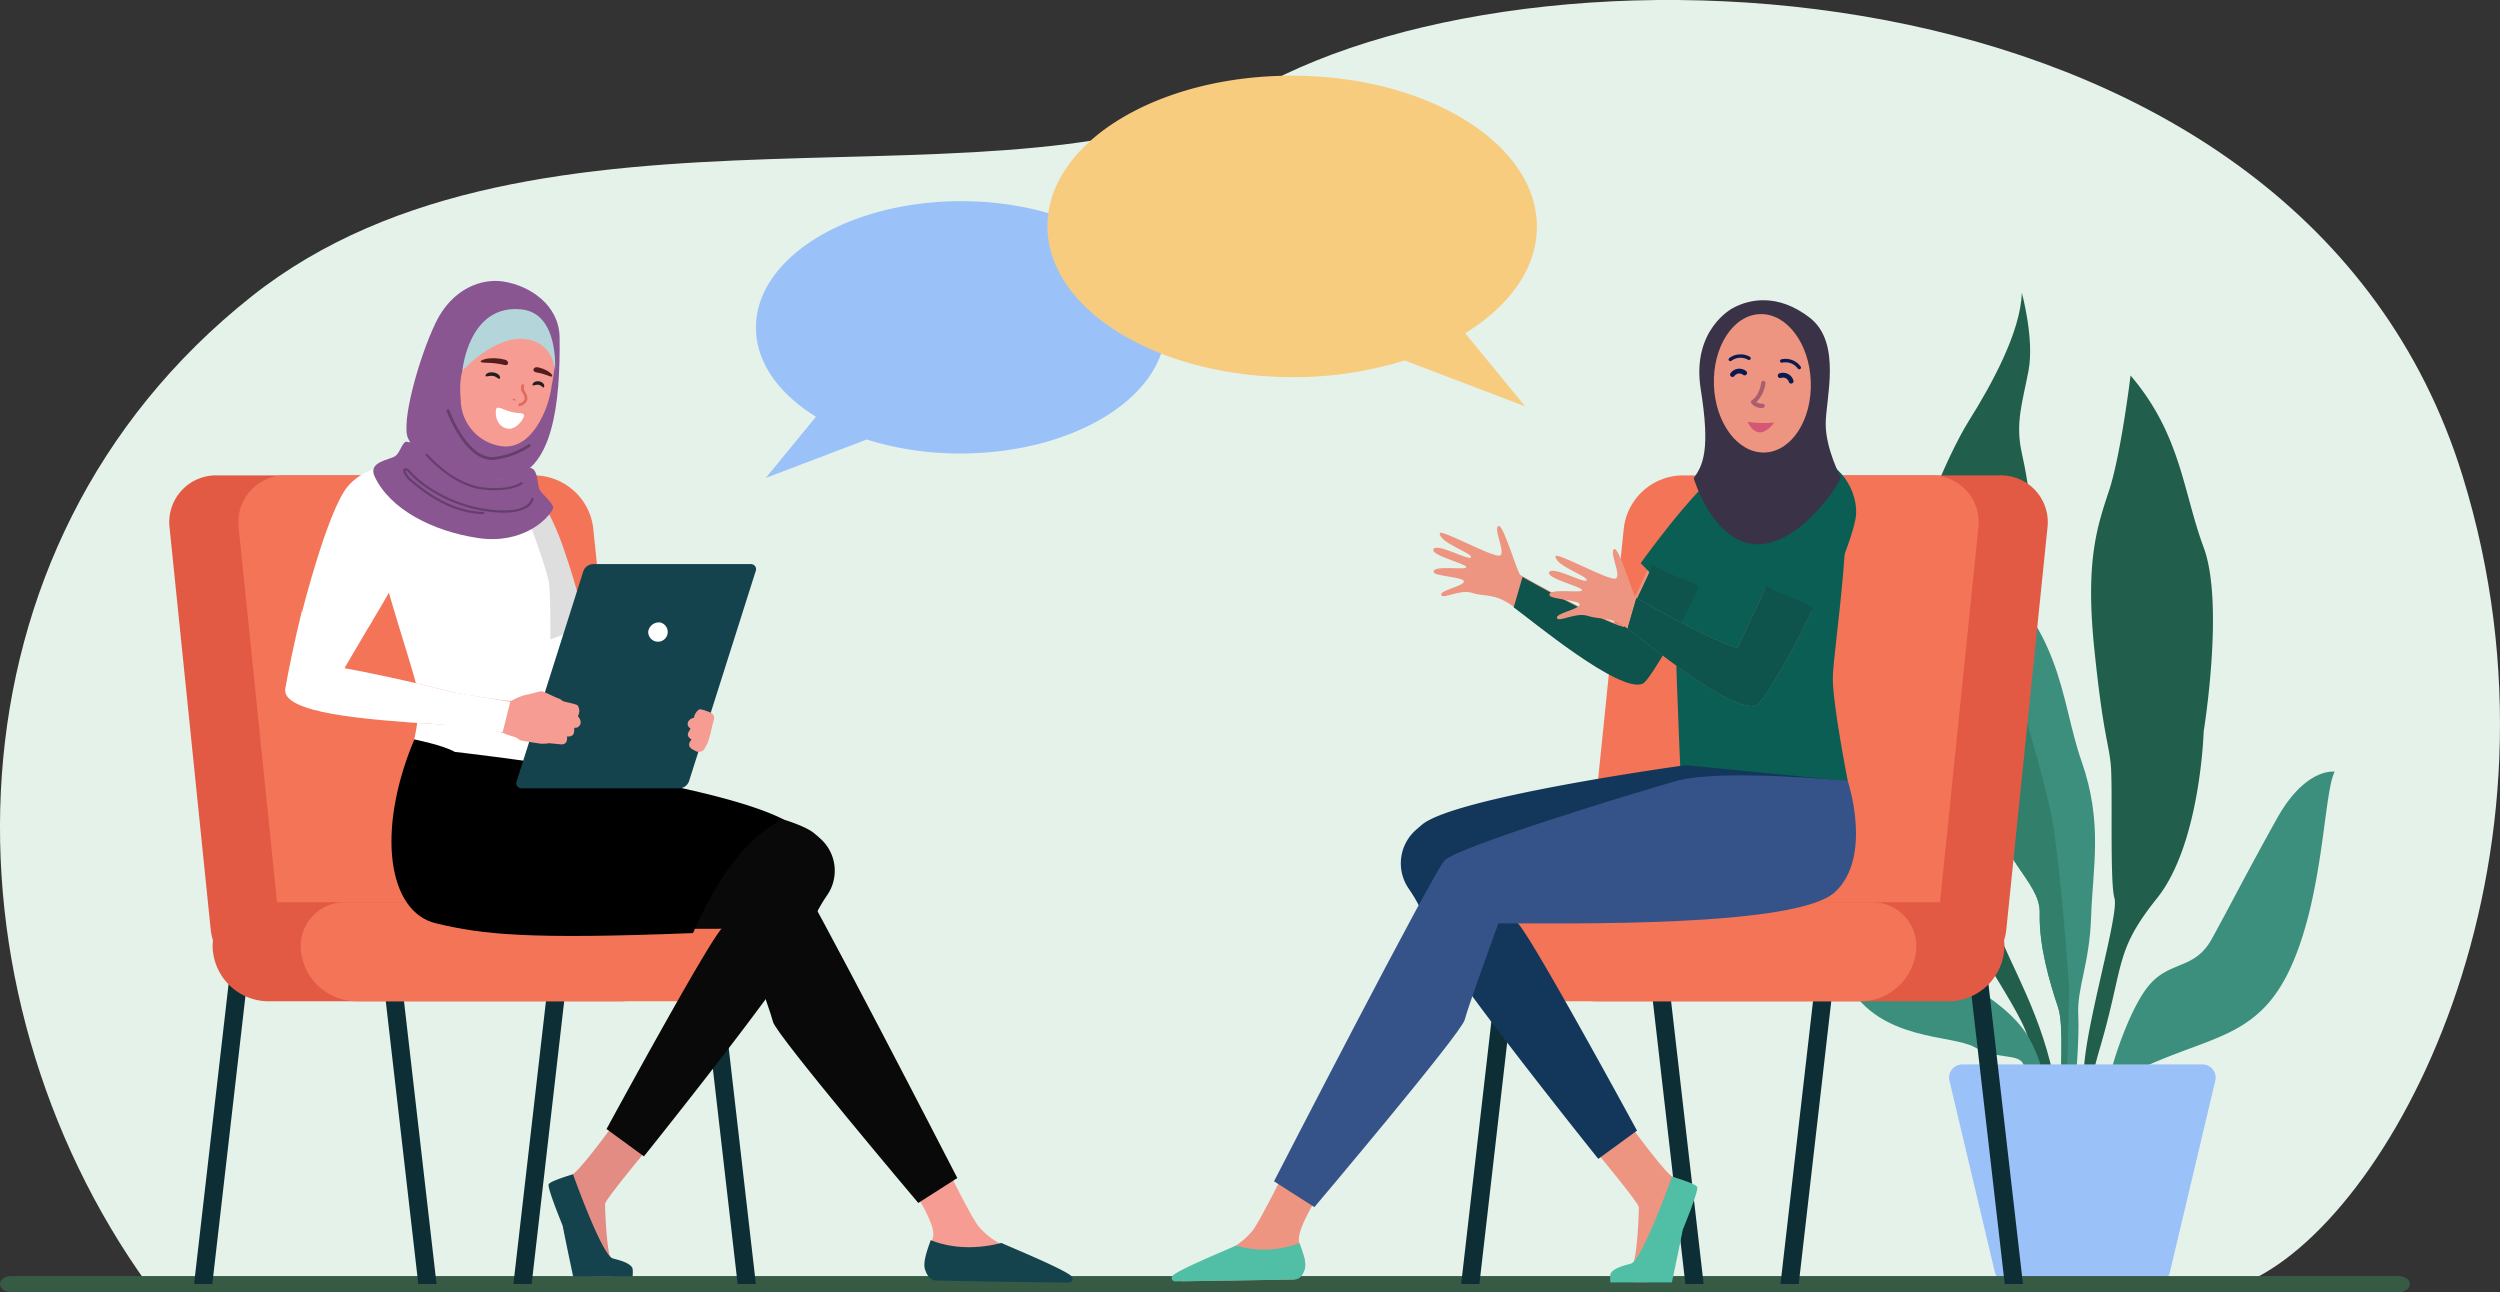<svg id="Group_43697" data-name="Group 43697" xmlns="http://www.w3.org/2000/svg" xmlns:xlink="http://www.w3.org/1999/xlink" width="548.821" height="283.675" viewBox="0 0 548.821 283.675">
  <rect x="0" y="0" width="548.821" height="283.675" fill="#333333" stroke="none"/>
  <defs>
    <clipPath id="clip-path">
      <rect id="Rectangle_20274" data-name="Rectangle 20274" width="548.821" height="283.675" fill="none"/>
    </clipPath>
    <clipPath id="clip-path-2">
      <rect id="Rectangle_10505" data-name="Rectangle 10505" width="15.823" height="17.259" fill="none"/>
    </clipPath>
  </defs>
  <g id="Group_43696" data-name="Group 43696" clip-path="url(#clip-path)">
    <path id="Path_585064" data-name="Path 585064" d="M32.361,281.9c-46.2-64.293-46.605-161.646,22.786-216.765,62.759-49.851,167.283-15.511,220.6-45.55,64.588-36.388,229.5-29.511,264.845,84.859,26.27,85.012-15.946,164.56-48.389,177.455Z" transform="translate(0 0)" fill="#e4f2ea"/>
    <path id="Path_585065" data-name="Path 585065" d="M2590.667,629.878h1.294a76.2,76.2,0,0,1,2.758-14.211c5.644-19.05,3.175-21.515,12.7-33.423s10.23-36.6,10.23-36.6,4.586-28.046,0-40.393-4.939-24.695-16.051-37.747c0,0-2.117,17.462-4.762,25.4s-5.159,15.522-3.2,34.572,3.18,20.637,3.629,25.577-.257,25.758.8,29.195-6.173,27.25-6.7,37.48c-.159,3.074-.445,6.579-.7,10.154" transform="translate(-2133.88 -385.07)" fill="#215e4b"/>
    <path id="Path_585066" data-name="Path 585066" d="M2605.481,1036.105a20.638,20.638,0,0,1,10.737-10.981c14.816-6.615,24.812-6.468,31.691-22.343s6.879-37.571,9.26-42.069c0,0-6.35-1.058-12.7,10.319s-10.657,19.844-14.324,26.458-8.959,4.763-13.457,9.79c-3.769,4.213-7.25,14.014-8.573,18.988a19.568,19.568,0,0,1-1.878,4.626c-.75,1.323-1.632,2.933-2.161,4.079a6.429,6.429,0,0,0-.349,1.133Z" transform="translate(-2144.637 -791.298)" fill="#3c8f7c"/>
    <path id="Path_585067" data-name="Path 585067" d="M2374.343,469.764c-1.058,13.582,7.585,12.524,7.938,21.167s11.641,23.283,16.871,33.69c2.72,5.413,3.725,13.688,4.063,20.384h4.2c-1.625-16.948-8.5-28.745-12.612-38.2-5.292-12.171-6.085-17.727-1.588-27.252s-2.116-34.131,4.287-45.1,3.122-28.188,1.649-34.8.15-11.113,1.473-18.086-1.473-17.1-1.473-17.1c-.238,8.643-6.818,20.461-11.58,28.046s-13.758,28.222-12.7,37.571.529,10.054.529,10.054c-3.351,12.524,0,16.052-1.058,29.633" transform="translate(-1955.307 -300.197)" fill="#215e4b"/>
    <path id="Path_585068" data-name="Path 585068" d="M2328.782,1025.069c.54,1.621,2.273,5.762,3.858,11.037h2.577c-1.172-6.715-3.2-14.508-6.612-18.974-6.879-9-20.637-12.876-22.225-19.4s.176-26.106-9.878-37.042c0,0,1.411,12.175,0,15.436s-13.405,18.431-6.35,31.131,22.931,11.112,27.87,13.935,9.877,1.235,10.76,3.88" transform="translate(-1884.534 -791.298)" fill="#3c8f7c"/>
    <path id="Path_585069" data-name="Path 585069" d="M2452.568,746.438c-.177,13.053,10.054,17.992,9.877,25.224s2.117,14.993,4.057,20.814c1.229,3.685.549,13.943.331,23.571h2.839c.715-7.075,1.5-17.283,1.24-21.807-.353-6.174,2.469-11.112,2.822-21.872s2.646-20.461-2.117-34.043-3.88-29.81-23.812-44.8c0,0-3.528,15.875-.882,24.518s5.821,15.346,5.645,28.4" transform="translate(-2014.67 -571.239)" fill="#3c8f7c"/>
    <path id="Path_585070" data-name="Path 585070" d="M2452.568,746.438c-.177,13.053,10.054,17.992,9.878,25.224s2.117,14.993,4.057,20.814c1.229,3.685.549,13.943.331,23.571h1.178c.16-2.011.314-3.274.314-3.274l.588-24.342s-1.176-19.05-3.292-34.572-17.815-60.337-17.815-60.337-3.528,15.875-.882,24.518,5.821,15.346,5.645,28.4" transform="translate(-2014.67 -571.239)" fill="#327f6b"/>
    <path id="Path_585071" data-name="Path 585071" d="M2456.911,1325.251h-27.32a2.9,2.9,0,0,0-2.814,3.569l9.959,42a2.893,2.893,0,0,0,2.814,2.228h32.819a2.894,2.894,0,0,0,2.814-2.228l9.959-42a2.9,2.9,0,0,0-2.814-3.569Z" transform="translate(-1998.821 -1091.582)" fill="#9bc1f9"/>
    <path id="Path_585072" data-name="Path 585072" d="M2.482,1588.767H526.557c1.371,0,2.482.793,2.482,1.771s-1.111,1.771-2.482,1.771H2.482c-1.37,0-2.482-.793-2.482-1.771s1.112-1.771,2.482-1.771" transform="translate(0 -1308.635)" fill="#375a45"/>
    <path id="Path_585073" data-name="Path 585073" d="M245.633,1252.02h-4.005l8.538-74.206h4.005Z" transform="translate(-199.024 -970.142)" fill="#0e2e35"/>
    <path id="Path_585074" data-name="Path 585074" d="M480.92,1252.02h4.005l-8.538-74.206h-4.005Z" transform="translate(-389.091 -970.142)" fill="#0e2e35"/>
    <path id="Path_585075" data-name="Path 585075" d="M643.221,1252.02h-4.005l8.538-74.206h4.005Z" transform="translate(-526.509 -970.142)" fill="#0e2e35"/>
    <path id="Path_585076" data-name="Path 585076" d="M878.509,1252.02h4.005l-8.538-74.206h-4.005Z" transform="translate(-716.577 -970.142)" fill="#0e2e35"/>
    <path id="Path_585077" data-name="Path 585077" d="M287.342,703.242H232.707a13.15,13.15,0,0,1-12.781-11.595L210.9,603.458A10.277,10.277,0,0,1,221.3,591.864h54.635a13.15,13.15,0,0,1,12.781,11.594l9.029,88.189a10.277,10.277,0,0,1-10.407,11.595" transform="translate(-173.661 -487.506)" fill="#e25a44"/>
    <path id="Path_585078" data-name="Path 585078" d="M373.386,703.242H318.751a13.15,13.15,0,0,1-12.782-11.595l-9.029-88.189a10.277,10.277,0,0,1,10.408-11.594h54.635a13.15,13.15,0,0,1,12.781,11.594l9.029,88.189a10.277,10.277,0,0,1-10.408,11.595" transform="translate(-244.533 -487.506)" fill="#f47458"/>
    <path id="Path_585079" data-name="Path 585079" d="M354.325,1145.1h-77.44a12.323,12.323,0,0,1-11.978-10.865,9.631,9.631,0,0,1,9.753-10.865H352.1a12.323,12.323,0,0,1,11.978,10.865,9.631,9.631,0,0,1-9.753,10.865" transform="translate(-218.151 -925.293)" fill="#e25a44"/>
    <path id="Path_585080" data-name="Path 585080" d="M463.97,1145.1H386.53a12.323,12.323,0,0,1-11.978-10.865,9.631,9.631,0,0,1,9.753-10.865h77.44a12.323,12.323,0,0,1,11.978,10.865,9.631,9.631,0,0,1-9.753,10.865" transform="translate(-308.463 -925.293)" fill="#f47458"/>
    <path id="Path_585081" data-name="Path 585081" d="M667.315,766.906l5.093,14.112s-12.627,3.183-12.945,3.289-3.077-13.9-3.077-13.9Z" transform="translate(-540.652 -631.685)" fill="#fff"/>
    <path id="Path_585082" data-name="Path 585082" d="M711.089,1397.432s-9.312,11.166-9.373,12.137.37,11.575,1.477,12.546,4.361,1.661,3.315,2.754c-.79.826-6.872.649-10.9.427-1.177-.065-2.652-9.452-3.118-10.832-.677-2-2.323-6.517-1.707-7.914a11.731,11.731,0,0,1,3.755-3.385c2.126-1.373,10.257-12.687,10.257-12.687Z" transform="translate(-568.87 -1145.31)" fill="#e28c83"/>
    <path id="Path_585083" data-name="Path 585083" d="M688.357,1462.058s6.253,17.605,8.7,18.455c.65.226,3.768.8,4.357,2.177a5.974,5.974,0,0,1,0,1.8H688.381s-1.649-7.757-2.3-11.165c0,0-3.45-8.327-3.067-9.084s5.343-2.186,5.343-2.186" transform="translate(-562.56 -1204.267)" fill="#14424d"/>
    <path id="Path_585084" data-name="Path 585084" d="M1122.51,1434.274s7.6,10.706,6.935,14.092c-.358,1.814-1.953,4.187-1.038,5.894a4.591,4.591,0,0,0,1.961,2.133l23.721.381c1.292.021.438-.809-.6-1.573-1.705-1.251-3.081-2.079-8.529-4.708-.355-.171-1.649-.992-2.115-1.276a16.4,16.4,0,0,1-3.393-2.992c-1.7-1.892-9.193-17.313-9.193-17.313Z" transform="translate(-924.589 -1176.966)" fill="#f79c92"/>
    <path id="Path_585085" data-name="Path 585085" d="M598.353,986.921s-9.416,10.747-11.818,12.449-25.449,44.143-25.449,44.143l8.21,5.995s20.6-25.684,30.272-39.422c8.18-11.616,5.167-10.879,9.977-17.95a9.446,9.446,0,0,0-1.444-12.314q-.652-.589-1.419-1.23c-7.12-5.934-55.924-12.613-55.924-12.613l-31.215,3.057S545.047,986.921,546,987.4s35.22,5.473,35.934,5.473,16.42-5.949,16.42-5.949" transform="translate(-427.937 -795.657)" fill="#090909"/>
    <path id="Path_585086" data-name="Path 585086" d="M493.389,979.44S488.034,995.5,496.066,1003s55.745,6.663,71.451,6.663c0,0,6.425,17.61,7.139,20.466s31.888,39.741,31.888,39.741l8.567-5.474s-33.554-65.2-36.172-68.06-39.979-14.278-49.26-16.9-36.291,0-36.291,0" transform="translate(-404.954 -805.786)" fill="#090909"/>
    <path id="Path_585088" data-name="Path 585088" d="M645.794,609.372c-5.849-17.745-12.391-16.989-12.391-16.989l5.059,37.306c3.612-.988,8.316-3.186,11.924-4.205a162.528,162.528,0,0,0-4.592-16.112" transform="translate(-521.721 -487.93)" fill="#dedede"/>
    <path id="Path_585089" data-name="Path 585089" d="M474.406,574.173s-10.778-.688-15.042,3.97,9.458,41.5,10.234,47.433-3.952,21.691-3.952,21.691,25.318,5.106,32.554.307c0,0,.775-42.629,0-46.864s-7.236-21.456-8.786-23.149-15.007-3.387-15.007-3.387" transform="translate(-377.694 -472.905)" fill="#fff"/>
    <path id="Path_585090" data-name="Path 585090" d="M501.3,923.353c-2.6-1.485-8.894-2.739-8.894-2.739-8.522,20.3-5.7,37.864,4.7,40.365s20.452,3.561,56.48,2.149c9.639-22.216,19.958-24.907,19.958-24.907-16.9-8.712-72.248-14.867-72.248-14.867" transform="translate(-401.448 -758.291)"/>
    <path id="Path_585096" data-name="Path 585096" d="M694.338,702.328H659.681a2.366,2.366,0,0,0-2.091,1.587l-14.614,46.056a1.122,1.122,0,0,0,1.084,1.588h34.657a2.366,2.366,0,0,0,2.091-1.588l14.614-46.056a1.122,1.122,0,0,0-1.084-1.587" transform="translate(-529.541 -578.493)" fill="#14424d"/>
    <path id="Path_585098" data-name="Path 585098" d="M419.589,784.475c-.228-.21-.188-.347-.188-.347a2.258,2.258,0,0,0-.074-2.3c-.481-.375-3.075-.8-3.3-.973a2.731,2.731,0,0,0-.988-.594c-.374-.066-3-1.433-3.525-1.527s-2.361.611-3.445.74a13.062,13.062,0,0,0-3.3,1.345c-.367.175-7.493-.972-9.333-1.244-2-.3-3.529-.647-3.529-.647s-11.6-3.025-23.784-5.271l3.295-9.875-11.437-2.6c-1.41,5.651-4.444,14.33-4.833,17.029-.764,5.308,17.467,6.75,33.631,7.763h0c1.778.111,3.455.207,4.986.289,2.076.191,5.525.791,7.117,1.058a23.522,23.522,0,0,1,2.508.722,17.111,17.111,0,0,0,2.216.748,6.68,6.68,0,0,1,1.014.631c.259.175,3.93.7,4.523.8a8.856,8.856,0,0,0,1.949-.1l2.466.245c1.811.18,1.408-1.721,1.408-1.721.854.079,1.315-.2,1.5-.676a3.91,3.91,0,0,0,.106-1.14c.04-.09.31-.114.31-.114.542.072.986-.524,1.08-.918a1.8,1.8,0,0,0-.369-1.32" transform="translate(-292.509 -626.969)" fill="#f79c92"/>
    <path id="Path_585099" data-name="Path 585099" d="M376.254,610.943s5.487-21.685,9.8-27.177,14.678-6.884,18.38-1.932-13.6,32.526-13.6,32.526Z" transform="translate(-309.913 -476.734)" fill="#fff"/>
    <path id="Path_585100" data-name="Path 585100" d="M806.609,776.77a2.14,2.14,0,1,0,2.679-1.953,2.369,2.369,0,0,0-2.679,1.953" transform="translate(-664.303 -638.154)" fill="#fff"/>
    <path id="Path_585101" data-name="Path 585101" d="M1167.8,1544.667c-7.206,1.845-12.534.591-15.514-.609-.768,2.174-1.787,4.9-1.247,6.473.662,1.925,1.6,2.36,2.436,2.382,6.583.172,24.112.407,29.131.472a.818.818,0,0,0,.637-1.345c-1.245-1.484-14.906-7.047-15.443-7.374" transform="translate(-947.96 -1271.809)" fill="#14424d"/>
    <path id="Path_585103" data-name="Path 585103" d="M860.641,890.414a31.188,31.188,0,0,0,1-3.811c.117-.376.264-.885.369-1.359a1.263,1.263,0,0,0-.77-1.443,9.659,9.659,0,0,0-2.25-.741c-.584.031-1.389,1.266-1.319,1.766,0,0-.044.13-.338.17a1.728,1.728,0,0,0-1.014.836,1.111,1.111,0,0,0,.346,1.315s.2.167.181.259a3.766,3.766,0,0,0-.542.955c-.118.473.09.945.806,1.352,0,0-1.36,1.274.163,2.126l.7.391a1.481,1.481,0,0,0,2.032-.6c.235-.445.474-.9.635-1.219" transform="translate(-705.271 -727.359)" fill="#f79c92"/>
    <path id="Path_585104" data-name="Path 585104" d="M986.191,250.464c-24.832.033-44.96,12.459-44.955,27.754,0,7.648,5.037,14.565,13.175,19.566l-11.017,13.433,22.149-8.427a68.274,68.274,0,0,0,20.664,3.064c24.833-.033,44.96-12.459,44.955-27.754s-20.138-27.668-44.971-27.635" transform="translate(-775.277 -206.302)" fill="#9bc1f9"/>
    <path id="Path_585105" data-name="Path 585105" d="M2456.1,1252.02h4.005l-8.538-74.206h-4.006Z" transform="translate(-2016.006 -970.142)" fill="#0e2e35"/>
    <path id="Path_585106" data-name="Path 585106" d="M2220.811,1252.02h-4.006l8.538-74.206h4.006Z" transform="translate(-1825.938 -970.142)" fill="#0e2e35"/>
    <path id="Path_585107" data-name="Path 585107" d="M2058.51,1252.02h4.006l-8.538-74.206h-4.005Z" transform="translate(-1688.52 -970.142)" fill="#0e2e35"/>
    <path id="Path_585108" data-name="Path 585108" d="M1823.223,1252.02h-4.005l8.538-74.206h4.005Z" transform="translate(-1498.453 -970.142)" fill="#0e2e35"/>
    <path id="Path_585109" data-name="Path 585109" d="M2066.678,703.242h54.635a13.15,13.15,0,0,0,12.781-11.595l9.029-88.189a10.277,10.277,0,0,0-10.408-11.594h-54.635a13.15,13.15,0,0,0-12.782,11.594l-9.029,88.189a10.277,10.277,0,0,0,10.407,11.595" transform="translate(-1693.658 -487.506)" fill="#e25a44"/>
    <path id="Path_585110" data-name="Path 585110" d="M1980.633,703.242h54.635a13.15,13.15,0,0,0,12.782-11.595l9.029-88.189a10.277,10.277,0,0,0-10.407-11.594h-54.635a13.15,13.15,0,0,0-12.781,11.594l-9.029,88.189a10.277,10.277,0,0,0,10.407,11.595" transform="translate(-1622.784 -487.506)" fill="#f47458"/>
    <path id="Path_585111" data-name="Path 585111" d="M1942.189,1145.1h77.44a12.323,12.323,0,0,0,11.978-10.865,9.631,9.631,0,0,0-9.753-10.865h-77.44a12.323,12.323,0,0,0-11.978,10.865,9.631,9.631,0,0,0,9.753,10.865" transform="translate(-1591.66 -925.293)" fill="#e25a44"/>
    <path id="Path_585112" data-name="Path 585112" d="M1832.542,1145.1h77.44a12.323,12.323,0,0,0,11.978-10.865,9.631,9.631,0,0,0-9.753-10.865h-77.44a12.323,12.323,0,0,0-11.978,10.865,9.631,9.631,0,0,0,9.753,10.865" transform="translate(-1501.347 -925.293)" fill="#f47458"/>
    <path id="Path_585113" data-name="Path 585113" d="M1786.188,669.967c-.36-1.043,4.707-1.866,4.98-2.918s-6.389-1.158-6.625-2.084c-.433-1.706,7.3-.333,7.154-1.131s-8.059-2.606-7.2-3.971,8.005,2.731,8.226,1.8-6.988-3.211-6.851-5.245c.073-1.087,11.823,5.465,13.191,4.878s-1.448-5.708-.359-6.462,4.171,10.4,4.92,10.778,16.622,9.507,22.276,10.97c.694-1.893,5.667-11.926,6.28-13.716,3.167,2.271,6.849,2.777,10.119,4.849-2.4,5.942-10.6,20.563-12.26,21.3-5.045,2.258-24.467-13.966-28.346-16.744s-6.112-1.892-8.741-2.775-6.405,1.506-6.765.463" transform="translate(-1469.802 -539.346)" fill="#ed9580"/>
    <path id="Path_585115" data-name="Path 585115" d="M2054.114,631.171s11.67-11.966,14.673-17.165-2.045-1.814-7.2-3.182c-1.953-.518-1.459-11.961-5.15-8.241-6.056,6.1-13.669,16.773-13.669,16.773Z" transform="translate(-1682.585 -495.724)" fill="#0a5e54"/>
    <path id="Path_585116" data-name="Path 585116" d="M2105.4,573.778s10.473-2.068,15.253,1.925-1.024,39.494-1.019,45.379,3.282,22.513,3.282,22.513-31.743,5.556-36.785-3.279c0,0-1.435-33.659-1.221-37.892s4.92-21.543,6.221-23.4,14.27-5.249,14.27-5.249" transform="translate(-1717.28 -472.169)" fill="#0a5e54"/>
    <path id="Path_585123" data-name="Path 585123" d="M1985.365,1398.1s9.635,11.553,9.7,12.558-.383,11.977-1.529,12.982-4.512,1.718-3.43,2.849c.818.855,7.111.672,11.281.443,1.218-.067,2.744-9.78,3.226-11.208.7-2.073,2.4-6.744,1.767-8.189a12.152,12.152,0,0,0-3.885-3.5c-2.2-1.421-10.613-13.127-10.613-13.127Z" transform="translate(-1635.305 -1145.659)" fill="#ed9580"/>
    <path id="Path_585124" data-name="Path 585124" d="M2018.242,1464.968s-6.47,18.217-9,19.1c-.672.234-3.9.826-4.508,2.253a6.174,6.174,0,0,0,0,1.865h13.485s1.706-8.026,2.38-11.553c0,0,3.57-8.617,3.173-9.4s-5.528-2.262-5.528-2.262" transform="translate(-1651.19 -1206.664)" fill="#50bfa5"/>
    <path id="Path_585125" data-name="Path 585125" d="M1502.241,1437.254s-7.869,11.077-7.176,14.582c.371,1.877,2.021,4.333,1.074,6.1a4.749,4.749,0,0,1-2.029,2.208l-24.545.395c-1.337.021-.453-.837.625-1.628,1.765-1.295,3.188-2.151,8.825-4.872.367-.177,1.706-1.027,2.188-1.321a16.961,16.961,0,0,0,3.511-3.1c1.762-1.958,9.512-17.915,9.512-17.915Z" transform="translate(-1209.895 -1179.267)" fill="#ed9580"/>
    <path id="Path_585126" data-name="Path 585126" d="M1472.946,1548.294a22.259,22.259,0,0,0,13.974-.548c.692,1.958,1.61,4.414,1.123,5.83-.6,1.734-1.444,2.126-2.194,2.146-5.929.155-21.719.367-26.24.426a.737.737,0,0,1-.574-1.212c1.121-1.336,13.426-6.347,13.91-6.643" transform="translate(-1201.635 -1274.847)" fill="#50bfa5"/>
    <path id="Path_585127" data-name="Path 585127" d="M1757.407,974.362s9.743,11.12,12.228,12.882,26.333,45.676,26.333,45.676l-8.5,6.2s-21.314-26.576-31.323-40.791c-8.463-12.019-5.346-11.257-10.323-18.573a9.774,9.774,0,0,1,1.494-12.742q.674-.61,1.469-1.273c7.367-6.14,57.866-13.051,57.866-13.051l32.3,3.164s-26.39,18.505-27.375,19-36.443,5.663-37.182,5.663-16.99-6.156-16.99-6.156" transform="translate(-1436.599 -784.714)" fill="#13375b"/>
    <path id="Path_585128" data-name="Path 585128" d="M1712.185,966.623s5.54,16.621-2.77,24.378-57.681,6.894-73.933,6.894c0,0-6.649,18.222-7.387,21.177s-33,41.122-33,41.122l-8.865-5.664s34.72-67.47,37.428-70.424,41.368-14.774,50.971-17.483,37.552,0,37.552,0" transform="translate(-1306.549 -795.196)" fill="#355389"/>
    <path id="Path_585150" data-name="Path 585150" d="M1947.735,694.311c.747.373,16.622,9.507,22.276,10.97.694-1.893,5.667-11.926,6.28-13.716,3.167,2.271,6.849,2.777,10.119,4.849-2.395,5.942-10.6,20.563-12.26,21.3-5.045,2.258-24.468-13.966-28.346-16.744" transform="translate(-1613.503 -567.636)" fill="#0e544c"/>
    <path id="Path_585131" data-name="Path 585131" d="M1930.3,698.662c-.36-1.043,4.707-1.866,4.98-2.918s-6.389-1.158-6.624-2.084c-.434-1.706,7.3-.333,7.154-1.131s-8.059-2.606-7.2-3.971,8.006,2.731,8.226,1.8-6.987-3.211-6.851-5.245c.073-1.087,11.823,5.465,13.191,4.878s-1.448-5.708-.359-6.462,4.171,10.4,4.92,10.778,16.622,9.507,22.276,10.97c.694-1.893,5.667-11.926,6.28-13.716,3.167,2.271,6.849,2.777,10.119,4.849-2.395,5.942-10.6,20.563-12.26,21.3-5.045,2.258-24.468-13.966-28.346-16.744s-6.112-1.892-8.741-2.775-6.405,1.506-6.765.463" transform="translate(-1588.502 -562.982)" fill="#ed9580"/>
    <path id="Path_585132" data-name="Path 585132" d="M2196.652,606.853s6.873-15.236,7.917-21.149-4.029-13.335-9.342-12.857-13.279,26.784-13.279,26.784Z" transform="translate(-1797.225 -471.825)" fill="#0a5e54"/>
    <path id="Path_585133" data-name="Path 585133" d="M1357.876,94.23c29.669.039,53.717,14.885,53.712,33.16,0,9.137-6.018,17.4-15.741,23.377l13.163,16.049-26.464-10.069a81.571,81.571,0,0,1-24.689,3.661c-29.669-.039-53.717-14.885-53.712-33.16s24.061-33.057,53.73-33.018" transform="translate(-1074.198 -77.615)" fill="#f7cc7f"/>
    <g id="Group_43699" data-name="Group 43699" transform="translate(90.75 57.952) rotate(11)">
      <path id="Path_585134" data-name="Path 585134" d="M350.842,11.786C352.993,3.576,358.989.2,363.663.016,369.685-.221,376.74,2.781,378.18,9.7c2.871,13.8,4.337,29.611-5.6,32.6-4.225,1.271-13.206,8.082-22.8-4.468-2.254-2.948-1.084-17.84,1.067-26.049" transform="translate(-343.597 -0.003)" fill="#895691"/>
      <path id="Path_585135" data-name="Path 585135" d="M393.895,330.734a29.688,29.688,0,0,1-3.272-4.336.318.318,0,0,1,.546-.325s.076.128.224.359.366.562.645.96a29.4,29.4,0,0,0,2.325,2.913c1.933,2.123,4.543,4.194,7.117,4.181a4.8,4.8,0,0,0,1.15-.139,17.246,17.246,0,0,0,6.86-4.063c.095-.09.142-.138.142-.138h0a.318.318,0,1,1,.452.447,18.1,18.1,0,0,1-7.3,4.372,5.44,5.44,0,0,1-1.3.157c-2.917-.013-5.6-2.226-7.585-4.387" transform="translate(-377.304 -296.098)" fill="#663e6d"/>
      <path id="Path_585136" data-name="Path 585136" d="M369.307,102.38a10.388,10.388,0,0,0,10.2,8.2c2.291,0,5.979-.938,7.983-7.792a22.237,22.237,0,0,0,.8-7.4c.09-9.055-2.289-10.16-9.62-12.851-13.553,7.491-10.057,17.111-9.364,19.837" transform="translate(-353.392 -74.991)" fill="#f79c92"/>
      <path id="Path_585137" data-name="Path 585137" d="M419.56,299.609c.3-.615,1.94.159,3.755.165,1.6,0,2.133-.416,2.481.181.231.4-.984,3.652-3.144,3.575-2.738-.1-3.358-3.379-3.092-3.921" transform="translate(-395.599 -271.982)" fill="#fff"/>
      <path id="Path_585138" data-name="Path 585138" d="M375.731,187.7c-.472.224-.719-.272-3.523-.236-1.02.013-.943-1.21.257-1.163,2.475.1,3.738,1.174,3.266,1.4" transform="translate(-341.211 -169.253)" fill="#541c1c"/>
      <path id="Path_585139" data-name="Path 585139" d="M493.68,219.749c-.037.53.8-.193,1.688-.194s1.495.718,1.531.188-.654-.958-1.543-.956-1.64.433-1.677.962" transform="translate(-473.462 -198.77)" fill="#231f20"/>
      <path id="Path_585140" data-name="Path 585140" d="M385.625,219.777c-.028.529.648-.189,1.369-.188s1.216.723,1.244.194-.535-.96-1.255-.962-1.329.426-1.357.956" transform="translate(-354.914 -198.801)" fill="#231f20"/>
      <path id="Path_585141" data-name="Path 585141" d="M481.417,184.806c.462.243,2.4-.485,5.2-.335,1.019.055.99-1.128-.21-1.172-3.466-.128-5.453,1.264-4.991,1.507" transform="translate(-462.781 -166.521)" fill="#541c1c"/>
      <path id="Path_585142" data-name="Path 585142" d="M446.856,271.639c.026-.121-.709-.453-.745-.113-.031.293.719.235.745.113" transform="translate(-419.066 -246.548)" fill="#e2695d"/>
      <path id="Path_585143" data-name="Path 585143" d="M419.671,237.767a.3.3,0,0,1,.161-.4l.031-.015c.024-.012.061-.031.106-.056a2.1,2.1,0,0,0,.327-.232,1.206,1.206,0,0,0,.457-.882,1.548,1.548,0,0,0-.349-.816,4.842,4.842,0,0,0-.546-.627,1.58,1.58,0,0,1-.357-1.151,2.37,2.37,0,0,1,.015-.238.3.3,0,0,1,.6.077s-.008.065-.011.173a1.08,1.08,0,0,0,.171.7,5.44,5.44,0,0,1,.619.711,2.083,2.083,0,0,1,.463,1.182,1.812,1.812,0,0,1-.664,1.326,2.571,2.571,0,0,1-.627.406.3.3,0,0,1-.4-.161" transform="translate(-391.135 -211.761)" fill="#e2695d"/>
      <path id="Path_585144" data-name="Path 585144" d="M387.3,69.084s-1.207-5.639-7.054-5.692c-7.181-.066-12.92,9.489-12.92,9.489s-1.507-14.721,10.226-15.7c8.323-.694,9.748,11.9,9.748,11.9" transform="translate(-352.298 -51.926)" fill="#b4d6db"/>
      <path id="Path_585145" data-name="Path 585145" d="M315.281,421.315s3-.581,7.336,2.007,11.63,3.276,14.34,1.971c2.941-1.417,5.122-3.678,6.082-3.513,1.608.277,1.9,3.557,2.714,4.375,1.075,1.076,3.783,2.481,3.585,3.406-.538,2.51-5.122,9.071-14.878,9.5-10.119.445-20.255-2.509-24.915-8.962-2.072-2.869,2.52-4.146,3.585-5.2s.9-3.905,2.151-3.585" transform="translate(-309.015 -382.717)" fill="#895691"/>
      <path id="Path_585146" data-name="Path 585146" d="M392.125,441.4a.22.22,0,0,1-.028-.331.277.277,0,0,1,.364-.025s.094.074.276.206.449.323.79.552a30.493,30.493,0,0,0,2.818,1.678,19.046,19.046,0,0,0,8.444,2.43q.4,0,.792-.028c5.989-.438,7.933-2.441,8.123-2.646l.015-.016a.276.276,0,0,1,.361-.048.221.221,0,0,1,.053.328c-.038.052-2,2.381-8.51,2.851q-.416.03-.833.03c-6.346-.013-12.641-4.973-12.664-4.98" transform="translate(-381.445 -400.643)" fill="#663e6d"/>
      <path id="Path_585147" data-name="Path 585147" d="M361.186,486.889a5.849,5.849,0,0,1-1.536-1.162,1.716,1.716,0,0,1-.515-1.008.518.518,0,0,1,.129-.37.548.548,0,0,1,.4-.166,1.7,1.7,0,0,1,1.02.471,22.529,22.529,0,0,0,5.629,2.992,30.609,30.609,0,0,0,11.547,2.012q.381-.008.768-.025c4.671-.213,6.981-1.225,8.113-2.168a2.62,2.62,0,0,0,1.129-1.913c0-.009,0-.013,0-.013a.268.268,0,0,1,.534-.011s0,0,0,.013a3.076,3.076,0,0,1-1.3,2.286c-1.265,1.051-3.706,2.079-8.447,2.3q-.394.017-.782.026A31.192,31.192,0,0,1,366.1,488.1a23,23,0,0,1-5.778-3.078,1.276,1.276,0,0,0-.654-.347h0a.218.218,0,0,0,0,.036,1.32,1.32,0,0,0,.395.708,5.33,5.33,0,0,0,1.4,1.054c2.254,1.246,7.716,4.285,13.988,4.154a18.032,18.032,0,0,0,2.621-.243.265.265,0,0,1,.31.2.248.248,0,0,1-.216.285,18.635,18.635,0,0,1-2.7.251c-6.467.13-12.01-2.978-14.276-4.225" transform="translate(-352.655 -439.882)" fill="#663e6d"/>
    </g>
    <g id="Group_43700" data-name="Group 43700" transform="matrix(0.999, -0.035, 0.035, 0.999, 42.754, 54.045)">
      <path id="Path_44589" data-name="Path 44589" d="M4.907,3.242s-8.086,6.31-3.5,18.863S5.106,38.311,3.6,41.531c0,0,6.4,12.373,15.463,11.724S34.506,38.887,35.293,35.226c0,0-4.473-5.512-5.509-10.942S29.9,6.109,21.9,2.08,7.961.673,4.907,3.242" transform="translate(333.036 21.162) rotate(13)" fill="#3a3247" fill-rule="evenodd"/>
      <g id="Group_33470" data-name="Group 33470" transform="translate(332.357 26.943)">
        <ellipse id="Ellipse_329" data-name="Ellipse 329" cx="10.645" cy="15.207" rx="10.645" ry="15.207" transform="translate(0 0)" fill="#ed9580"/>
        <g id="Group_33472" data-name="Group 33472" transform="translate(3.42 8.693)">
          <g id="Group_33471" data-name="Group 33471" clip-path="url(#clip-path-2)">
            <path id="Path_44590" data-name="Path 44590" d="M89.876,12.642a.379.379,0,0,1-.331-.194,3.36,3.36,0,0,0-3.4-1.394.379.379,0,1,1-.082-.753,4.094,4.094,0,0,1,4.146,1.779.379.379,0,0,1-.331.562" transform="translate(-74.431 -8.914)" fill="#081a51"/>
            <path id="Path_44591" data-name="Path 44591" d="M14.926,27.329a.528.528,0,0,1-.5-.37,1.341,1.341,0,0,0-1.7-.949.528.528,0,1,1-.274-1.019,2.382,2.382,0,0,1,2.981,1.656.528.528,0,0,1-.5.682M2.1,25.426a.527.527,0,0,1-.4-.867,2.382,2.382,0,0,1,3.393-.346.528.528,0,1,1-.654.828,1.341,1.341,0,0,0-1.936.2.529.529,0,0,1-.4.182" transform="translate(-1.369 -20.532)" fill="#081a51"/>
            <path id="Path_44592" data-name="Path 44592" d="M.379,1.41A.378.378,0,0,1,.136.742,4.093,4.093,0,0,1,4.644.578a.379.379,0,1,1-.348.673A3.361,3.361,0,0,0,.62,1.325a.378.378,0,0,1-.24.086" transform="translate(0 0)" fill="#081a51"/>
            <path id="Path_44593" data-name="Path 44593" d="M48.445,66.073h0a2.864,2.864,0,0,1-2.452-1.126.472.472,0,0,1,.155-.653c1.768-1.075,2.177-3.735,2.181-3.762a.472.472,0,1,1,.934.137,7.2,7.2,0,0,1-2.14,4.087,2.322,2.322,0,0,0,1.328.373.472.472,0,0,1,0,.944" transform="translate(-41.354 -54.152)" fill="#ac5e71"/>
            <path id="Path_44594" data-name="Path 44594" d="M27.848,112.729c1.3,2.82,3.327,3.444,5.863.366a24.2,24.2,0,0,1-5.863-.366" transform="translate(-24.18 -97.88)" fill="#d55776" fill-rule="evenodd"/>
          </g>
        </g>
      </g>
    </g>
    <path id="Path_585148" data-name="Path 585148" d="M1947.735,694.311c.747.373,16.622,9.507,22.276,10.97.694-1.893,5.667-11.926,6.28-13.716,3.167,2.271,6.849,2.777,10.119,4.849-2.395,5.942-10.6,20.563-12.26,21.3-5.045,2.258-24.468-13.966-28.346-16.744" transform="translate(-1588.502 -562.982)" fill="#0e544c"/>
    <path id="Path_585149" data-name="Path 585149" d="M1947.735,694.311c.747.373,16.622,9.507,22.276,10.97.694-1.893,5.667-11.926,6.28-13.716,3.167,2.271,6.849,2.777,10.119,4.849-2.395,5.942-10.6,20.563-12.26,21.3-5.045,2.258-24.468-13.966-28.346-16.744" transform="translate(-1588.503 -562.982)" fill="#0e544c"/>
    <path id="Path_585506" data-name="Path 585506" d="M404.53,781.024c-2-.3-12.623-2.093-12.623-2.093s-11.6-3.025-23.784-5.271l6.179-10.505-15.534-2.01c-1.41,5.651-3.232,14.365-3.621,17.064-.764,5.308,17.467,6.75,33.631,7.763h0c1.778.111,12.548,1.654,14.079,1.736" transform="translate(-292.51 -626.969)" fill="#fff"/>
  </g>
</svg>
